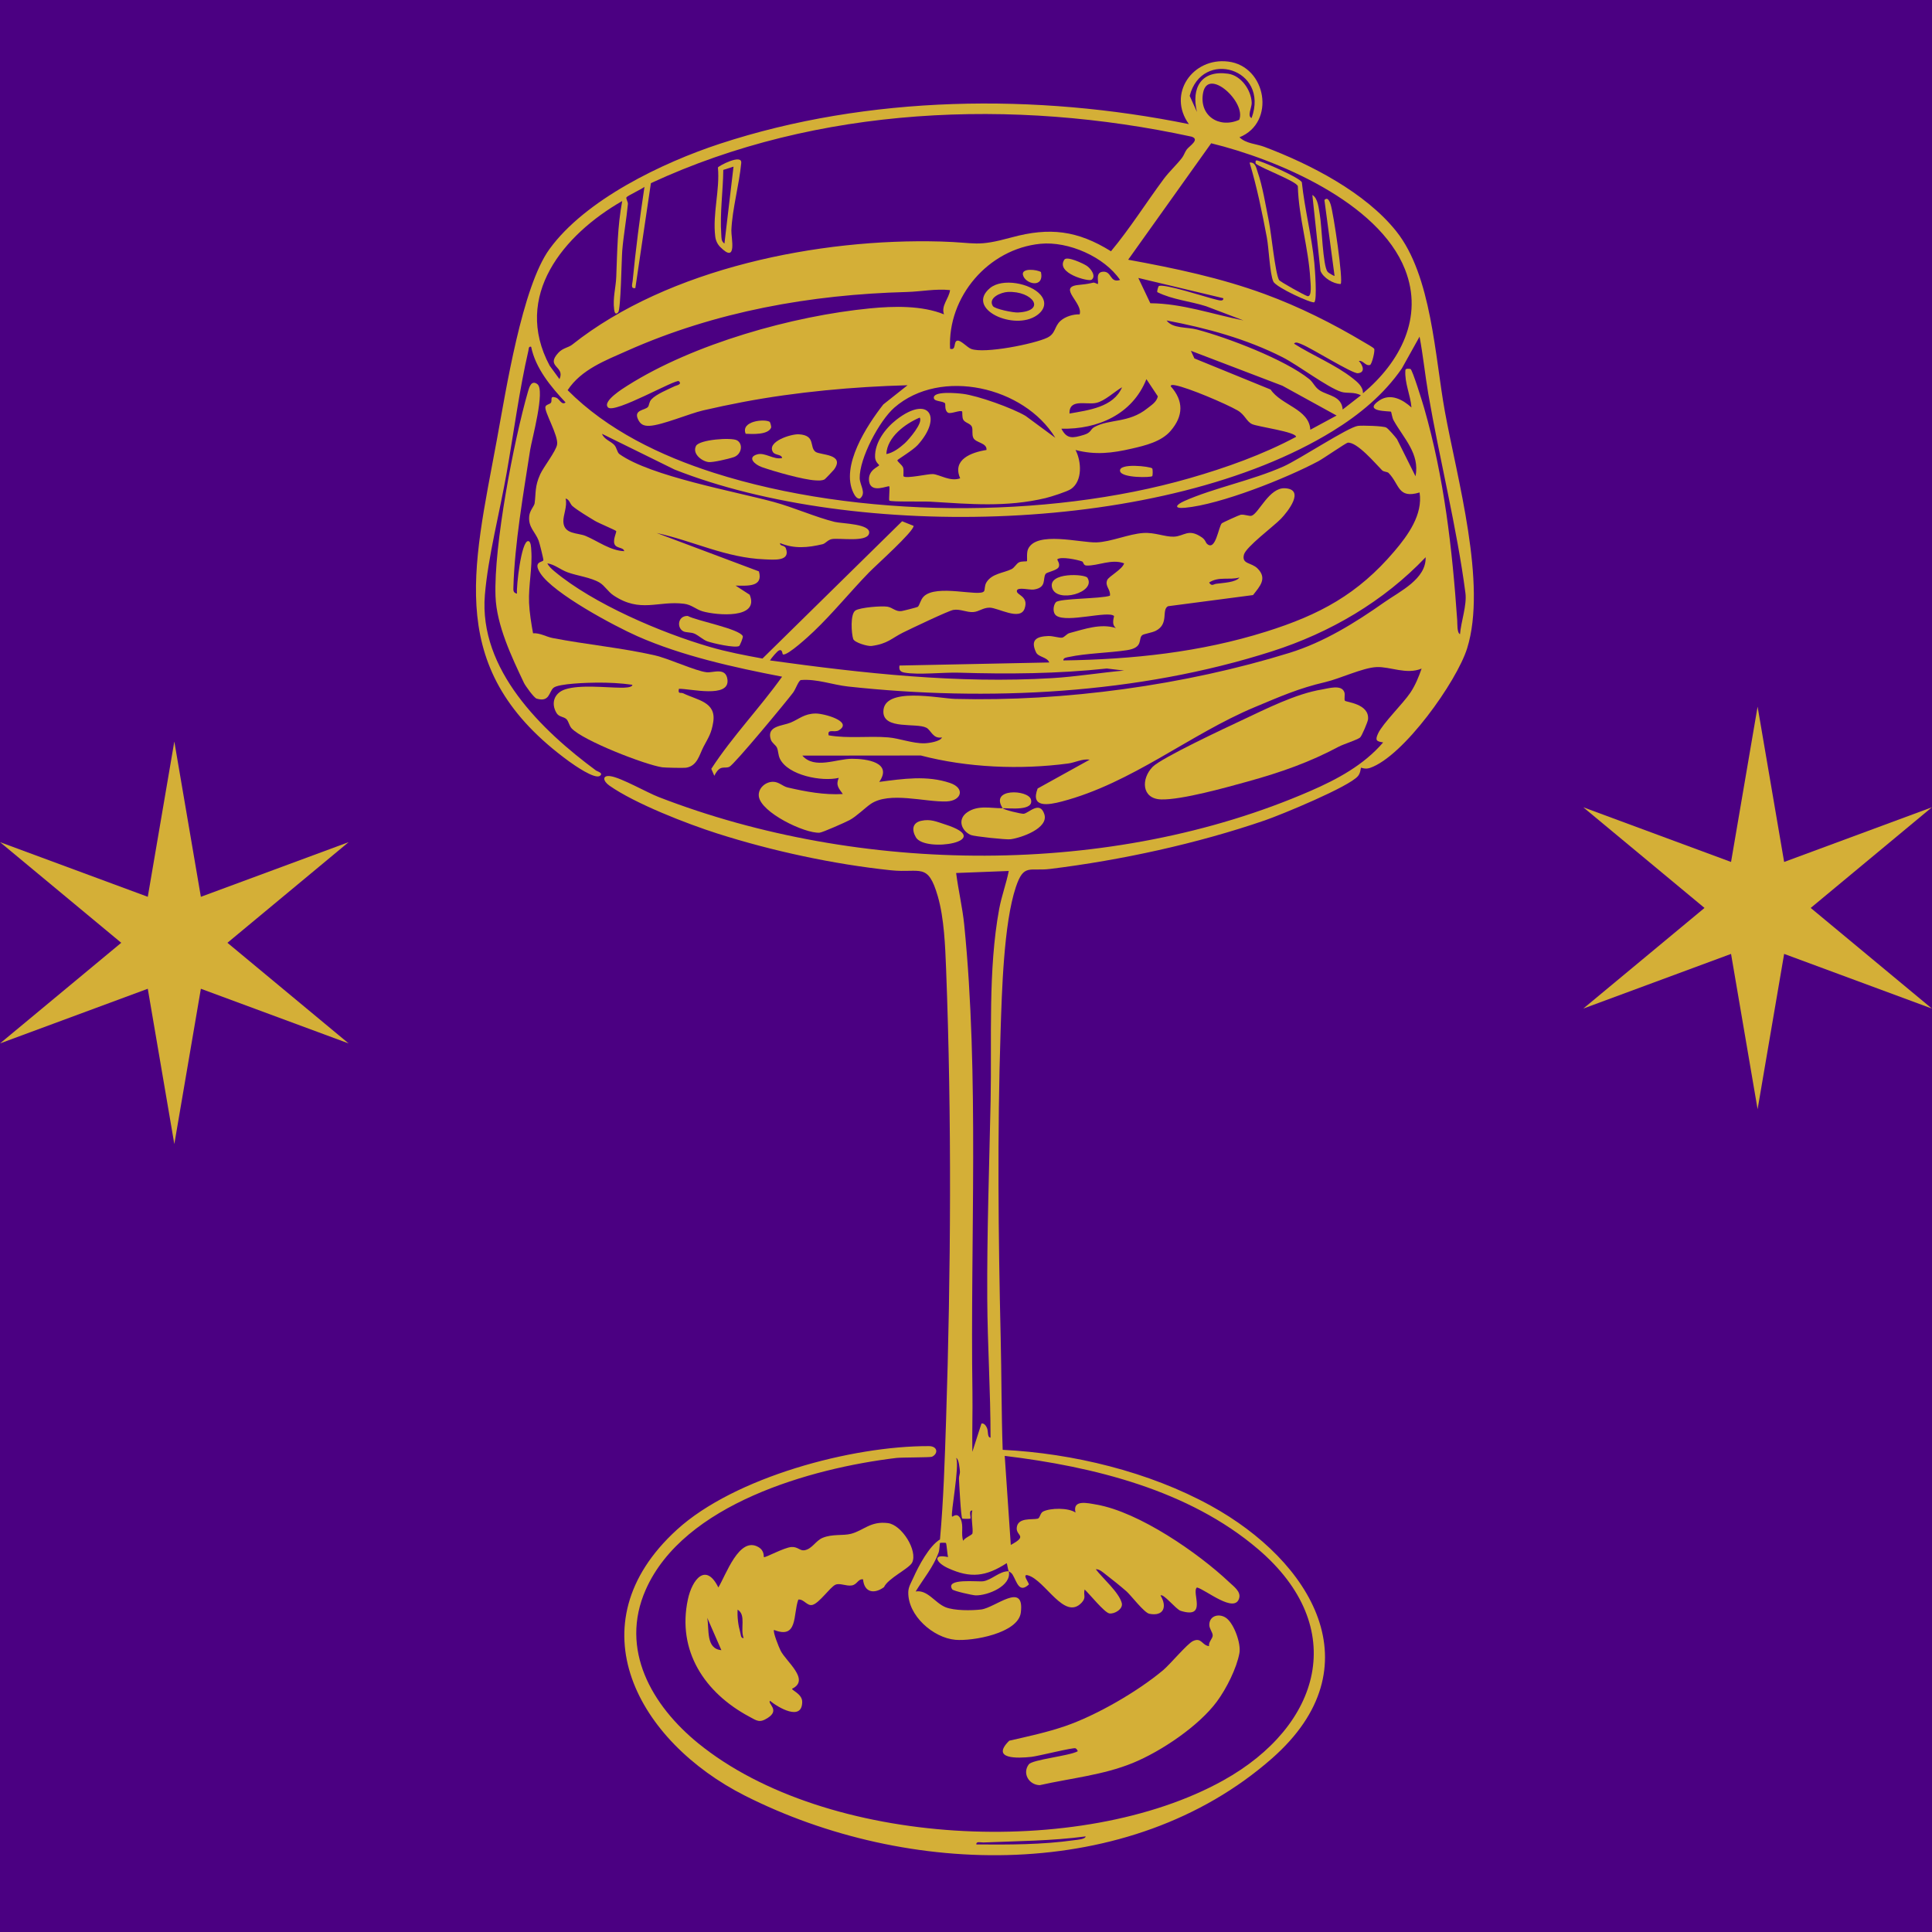 <svg xmlns="http://www.w3.org/2000/svg" xmlns:xlink="http://www.w3.org/1999/xlink" width="500" zoomAndPan="magnify" viewBox="0 0 375 375" height="500" preserveAspectRatio="xMidYMid meet" version="1.0"><defs><clipPath id="9ed7c983bb"><path d="M 0 143.926 L 67.965 143.926 L 67.965 222.09 L 0 222.09 Z M 0 143.926 " clip-rule="nonzero"/></clipPath><clipPath id="1a86637d6b"><path d="M 307.312 137.16 L 375 137.16 L 375 215.324 L 307.312 215.324 Z M 307.312 137.16 " clip-rule="nonzero"/></clipPath></defs><rect x="-37.5" width="450" fill="#ffffff" y="-37.5" height="450" fill-opacity="1"/><rect x="-37.5" width="450" fill="#4b0082" y="-37.5" height="450" fill-opacity="1"/><path fill="#d4af37" d="M 195.801 304.977 C 195.629 304.703 195.484 303.473 195.402 303.406 C 191.375 306.004 188.426 306.395 184.023 304.383 C 181.582 303.266 180.934 301.543 184.012 302.227 C 183.863 301.684 183.762 299.734 183.602 299.484 C 183.57 299.434 182.496 299.43 182.465 299.48 C 182.367 299.633 182.383 300.801 182.176 301.367 C 181.168 304.145 179.254 306.41 177.73 308.902 C 180.062 308.531 181.438 311.105 183.52 311.957 C 185.215 312.648 188.598 312.625 190.453 312.398 C 193.168 312.062 198.914 306.84 198.141 312.996 C 197.637 317.02 188.773 318.582 185.438 318.285 C 181.129 317.898 176.203 313.586 176.297 309.027 C 176.316 308.012 176.867 307.164 177.262 306.277 C 178.305 303.934 180.383 300.039 182.449 298.809 C 183.141 291.121 183.375 283.422 183.629 275.715 C 184.562 247.086 184.746 216.902 183.637 188.082 C 183.465 183.633 183.258 178.234 182.031 173.984 C 180.094 167.289 178.66 169.52 172.949 168.922 C 161.848 167.762 149.867 165.176 139.238 161.785 C 133.32 159.895 123.281 155.996 118.285 152.488 C 116.992 151.578 116.848 150.41 118.523 150.66 C 120.605 150.973 125.543 153.812 127.852 154.707 C 166.797 169.805 215.699 170.344 254.328 153.535 C 259.586 151.25 264.711 148.488 268.469 144.105 C 267.215 143.902 266.836 143.75 267.496 142.348 C 268.426 140.371 272.355 136.543 273.746 134.457 C 274.719 132.996 275.363 131.418 275.934 129.773 C 272.977 131 269.863 129.367 267.199 129.48 C 264.527 129.594 260.074 131.738 257.223 132.398 C 252.094 133.59 248.539 135.168 243.547 137.254 C 230.918 142.531 219.777 151.984 206.086 155.574 C 203.434 156.27 199.957 156.848 201.406 153.047 L 211.512 147.449 C 210.043 147.242 208.734 148.004 207.348 148.191 C 198.07 149.434 187.742 149.004 178.734 146.641 L 155.734 146.664 C 158.098 149.367 162.352 147.281 165.359 147.277 C 168.215 147.273 173.293 147.98 170.66 151.766 C 175.25 151.168 179.91 150.453 184.406 151.977 C 187.391 152.988 186.621 155.434 183.758 155.555 C 179.57 155.73 172.625 153.551 168.973 156.066 C 167.934 156.781 166.25 158.457 164.91 159.176 C 164.113 159.602 159.641 161.59 159.074 161.625 C 156.195 161.801 147.68 157.707 147.289 154.57 C 147.098 153.039 148.547 151.742 150.039 151.746 C 151.199 151.75 151.891 152.613 152.887 152.848 C 156.383 153.66 159.988 154.328 163.59 154.121 C 162.793 152.992 162.18 152.422 162.805 150.984 C 159.523 151.762 152.953 150.5 151.383 147.277 C 151.016 146.516 151.098 145.785 150.801 145.113 C 150.578 144.605 149.832 144.223 149.609 143.535 C 148.746 140.863 151.867 140.922 153.457 140.258 C 155.164 139.543 156.082 138.531 158.285 138.492 C 159.895 138.465 165.668 140.043 162.809 141.758 C 161.961 142.266 160.535 141.355 160.844 142.73 C 164.668 143.395 168.598 142.812 172.426 143.129 C 174.57 143.305 177.145 144.324 179.434 144.273 C 180.203 144.258 182.539 143.938 182.836 143.129 C 181.074 143.465 180.734 141.73 179.805 141.25 C 177.875 140.246 171.516 141.68 171.461 138.188 C 171.387 133.188 182.305 135.578 185.395 135.656 C 206.559 136.211 230.012 132.996 250.297 126.719 C 256.945 124.66 262.988 120.914 268.734 116.871 C 271.723 114.77 276.848 112.383 276.715 108.16 C 268.551 116.738 258.172 122.812 246.867 126.43 C 220.844 134.758 191.66 136.188 164.621 133.254 C 161.582 132.926 158.559 131.734 155.438 131.996 C 154.949 132.184 154.441 133.77 153.93 134.449 C 152.656 136.148 142.488 148.434 141.57 148.836 C 140.539 149.293 139.793 148.301 138.648 150.582 L 138.062 149.23 C 142.141 142.949 147.445 137.457 151.805 131.344 C 142.547 129.562 132.355 127.312 123.715 123.488 C 119.184 121.48 107.434 115.199 104.891 111.285 C 103.324 108.875 105.422 109.191 105.469 108.719 C 105.492 108.48 104.73 105.406 104.551 104.941 C 103.906 103.227 102.496 102.367 102.723 100.156 C 102.836 99.07 103.691 98.246 103.77 97.691 C 104.051 95.621 103.77 94.438 104.859 92.047 C 105.484 90.668 107.918 87.574 108.133 86.281 C 108.422 84.539 105.582 79.852 105.871 78.938 C 106.008 78.512 106.699 78.477 106.926 78.18 C 107.277 77.719 106.574 76.715 107.953 77.184 C 108.562 77.391 109.043 78.746 109.773 78.109 C 106.918 75.062 103.949 71.492 103.094 67.309 C 102.57 67.191 102.648 67.68 102.562 68.055 C 100.789 75.754 99.727 83.926 98.336 91.812 C 97.027 99.262 94.723 108.102 94.113 115.48 C 92.918 129.984 105.137 141.766 115.711 149.574 C 115.891 149.711 117.184 150.035 116.453 150.586 C 115.461 151.332 111.402 148.477 110.434 147.773 C 86.332 130.191 91.734 110.867 96.465 85.227 C 98.211 75.766 101.332 55.68 106.648 48.355 C 113.625 38.734 128.621 31.551 139.715 27.91 C 168.531 18.445 201.164 18.082 230.762 24.09 C 226.52 18.242 231.48 11.105 238.387 11.949 C 245.824 12.855 247.688 23.797 240.582 26.645 C 241.863 27.898 243.797 27.895 245.402 28.5 C 254.332 31.871 265.004 37.348 271.027 44.906 C 277.883 53.516 278.504 69.18 280.453 79.883 C 282.809 92.836 288.672 113.328 284.77 125.84 C 282.758 132.281 272.418 146.832 265.914 149.051 C 264.93 149.387 264.223 148.957 264.168 149.023 C 264.102 149.102 264.102 150 263.594 150.621 C 261.902 152.699 248.668 158.148 245.496 159.238 C 232.363 163.754 217.629 166.957 203.852 168.656 C 199.828 169.156 198.723 167.551 197.172 172.191 C 194.812 179.25 194.461 192.566 194.211 200.27 C 193.566 219.969 193.77 239.852 194.23 259.574 C 194.402 266.852 194.367 274.141 194.621 281.41 C 208.219 282.078 223.059 285.672 235.027 292.266 C 254.488 302.984 267.148 323.52 246.871 341.324 C 219.238 365.582 176.148 364.492 144.586 348.535 C 123.922 338.09 111.133 315.402 131.379 296.922 C 142.555 286.719 165.363 280.633 180.301 280.691 C 182.023 280.699 182.148 282.164 180.891 282.754 C 180.559 282.906 174.98 282.867 174.004 282.984 C 157.41 284.98 132.688 291.922 125.336 308.559 C 120.199 320.176 126.551 331.066 135.512 338.363 C 160.324 358.555 209.754 360.949 237.395 345.598 C 256.449 335.016 262.004 315.879 244.191 300.688 C 230.73 289.207 212.258 284.676 195.016 282.586 L 196.195 299.871 C 199.574 298.051 197.215 298.16 197.348 296.555 C 197.516 294.48 200.309 295.027 201.418 294.773 C 201.863 294.672 201.887 293.676 202.469 293.387 C 203.875 292.68 207.367 292.621 208.758 293.586 C 208.125 291.004 211.074 291.738 212.855 292.047 C 221.078 293.488 232.57 301.406 238.621 307.133 C 239.484 307.949 240.883 308.918 240.523 310.199 C 239.668 313.285 234.02 308.551 232.336 308.125 C 231.184 308.98 234.453 314.316 229.164 312.66 C 228.242 312.367 225.766 309.18 225.262 309.695 C 226.566 311.844 225.898 313.781 223.09 313.234 C 222.086 313.043 219.531 309.668 218.672 308.902 C 217.555 307.918 215.816 306.527 214.617 305.605 C 214.07 305.188 213.406 304.547 212.691 304.59 C 213.992 306.324 217.211 309.074 217.738 311.164 C 218.023 312.297 216.336 313.32 215.332 313.164 C 214.387 313.02 211.484 309.41 210.527 308.516 C 210.23 309.629 210.91 310.043 209.953 311.07 C 206.609 314.664 202.895 306.711 199.523 305.77 C 198.289 305.426 199.738 307.258 199.711 307.539 C 197.781 309.336 197.387 307.02 196.527 305.609 C 196.289 305.219 195.84 305.039 195.801 304.977 C 196.426 307.812 191.711 309.715 189.379 309.66 C 188.75 309.645 185.035 308.812 184.824 308.488 C 183.391 306.254 189.812 307.082 190.867 306.918 C 192.523 306.66 193.992 304.938 195.801 304.977 Z M 242.934 22.91 C 246.445 13.289 233.301 9.406 230.918 18.605 L 232.328 21.734 C 231.184 17.02 233.184 13.559 238.387 14.309 C 240.922 14.676 242.887 17.523 242.957 19.98 C 242.98 20.824 242.039 22.57 242.934 22.91 Z M 240.531 23.258 C 241.961 19.859 234.477 12.988 233.52 18.012 C 232.688 22.395 236.566 25.012 240.531 23.258 Z M 229.434 30.629 C 229.812 30.133 229.961 29.535 230.359 29 C 230.863 28.328 232.98 27.066 231.273 26.523 C 196.707 19.035 158.66 20.543 126.34 35.551 L 123.32 55.91 C 122.363 56.09 122.73 55.16 122.789 54.59 C 123.387 48.449 124.172 42.367 125.09 36.27 C 124.578 36.695 121.742 38.027 121.598 38.297 C 121.449 38.574 121.914 39.176 121.875 39.598 C 121.594 42.602 121.027 45.637 120.777 48.648 C 120.637 50.344 120.508 60.078 119.984 60.629 C 119.434 61.207 119.27 60.59 119.203 60.043 C 118.922 57.816 119.531 55.816 119.613 53.77 C 119.812 48.789 119.844 43.957 120.77 39.02 C 109.426 45.52 99.434 57.422 106.691 70.98 L 108.594 73.59 C 109.762 71.039 105.785 71.273 108.387 68.465 C 109.262 67.52 110.328 67.48 111.055 66.902 C 129.793 52.02 159.094 46.211 182.641 46.879 C 189.598 47.078 189.461 47.961 196.375 46.074 C 203.723 44.07 209.133 44.723 215.641 48.77 C 219.348 44.312 222.438 39.379 225.883 34.734 C 226.949 33.297 228.367 32.016 229.434 30.629 Z M 264.547 76.34 C 271.719 70.336 276.41 61.633 272.703 52.27 C 267.535 39.211 247.836 30.922 235.09 27.809 L 218.977 50.41 C 227.977 52.055 236.914 53.93 245.496 57.082 C 252.184 59.539 258.695 62.797 264.805 66.453 C 265.23 66.707 266.562 67.434 266.723 67.695 C 266.938 68.043 266.281 70.742 265.91 70.84 C 264.996 71.082 264.613 69.914 263.754 70.059 C 264.531 70.891 265.078 72.32 263.551 72.441 C 262.438 72.527 254.609 67.59 252.648 66.824 C 252.27 66.68 251.43 66.219 251.184 66.715 C 254.746 68.984 259.25 70.812 262.551 73.422 C 263.477 74.152 264.609 75.066 264.547 76.34 Z M 217.406 54.336 C 214.375 49.867 207.387 46.781 201.938 47.32 C 191.859 48.312 183.895 57.574 184.41 67.695 C 185.668 68.078 185.012 66.316 185.793 66.125 C 186.465 65.961 187.719 67.43 188.504 67.727 C 191.074 68.699 200.773 66.75 203.273 65.547 C 204.953 64.734 204.605 63.363 205.871 62.254 C 206.805 61.43 208.312 60.977 209.551 61.02 C 210.281 58.863 205.367 55.836 209.094 55.336 C 210.426 55.156 210.68 55.223 212.184 54.867 C 212.48 54.797 213.047 55.18 213.082 55.129 C 213.332 54.766 212.512 52.871 214.07 52.742 C 215.848 52.598 215.367 55 217.406 54.336 Z M 237.434 57.883 L 220.945 53.949 L 223.277 58.859 C 229.492 58.902 235.332 61.004 241.363 62.195 L 234.105 59.441 C 230.973 58.445 227.621 58.184 224.648 56.711 C 224.508 56.531 224.848 55.582 224.895 55.547 C 225.699 54.906 234.496 57.82 236.156 58.18 C 236.551 58.266 237.535 58.578 237.434 57.883 Z M 184.406 56.309 C 181.582 56.008 178.754 56.602 175.98 56.676 C 157.383 57.172 138.875 60.457 121.746 68.078 C 117.512 69.965 112.805 71.723 110.176 75.734 C 117.855 83.465 128.215 88.465 138.543 91.766 C 166.312 100.637 203.027 100.84 230.926 92.812 C 237.969 90.785 245.109 88.246 251.57 84.789 C 251.586 83.82 244.125 82.828 243.039 82.328 C 241.934 81.82 241.641 80.48 240.207 79.66 C 237.934 78.355 230.66 75.258 228.18 74.797 C 227.887 74.742 227.254 74.598 227.227 74.965 C 229.777 77.824 229.711 80.719 227.23 83.617 C 225.434 85.723 222.309 86.473 219.691 87.074 C 215.871 87.957 212.617 88.352 208.762 87.344 C 209.918 89.586 210.148 93.34 207.887 94.914 C 207.16 95.418 203.984 96.43 202.969 96.672 C 195.316 98.496 188.23 97.836 180.586 97.375 C 179.23 97.293 172.906 97.445 172.621 97.164 C 172.488 97.027 172.723 94.945 172.621 94.414 C 172.387 94.16 169.031 95.91 168.688 93.406 C 168.387 91.203 170.641 90.566 170.648 90.289 C 170.652 90.203 169.887 89.707 169.852 88.738 C 169.75 85.879 171.875 83.117 174.008 81.457 C 180.262 76.602 183.027 80.949 178.133 86.367 C 177.219 87.379 174.332 89.109 174.195 89.312 C 174.055 89.523 175.117 90.23 175.297 90.77 C 175.461 91.266 175.297 92.363 175.375 92.449 C 175.848 92.965 180.168 91.961 181.074 92.016 C 182.375 92.102 184.453 93.551 186.371 92.836 C 184.77 89.191 188.543 87.797 191.477 87.34 C 191.613 85.926 189.379 85.977 188.922 84.988 C 188.602 84.293 188.867 83.492 188.66 82.891 C 188.41 82.164 187.301 82.105 186.957 81.441 C 186.707 80.953 186.82 79.945 186.758 79.879 C 186.406 79.516 184.531 80.414 184.012 80.105 C 183.273 79.664 183.57 78.422 183.43 78.281 C 182.945 77.789 181.41 77.961 181.27 77.316 C 180.938 75.828 185.828 76.316 186.863 76.441 C 189.801 76.793 196.508 79.207 199.07 80.73 L 204.836 84.98 C 198.824 75.07 182.609 71.289 173.605 79.105 C 170.699 81.629 166.789 88.965 166.867 92.816 C 166.895 94.203 168.227 95.695 166.922 96.766 C 166.316 96.891 165.887 96.145 165.66 95.684 C 163.09 90.465 168.266 82.586 171.449 78.504 L 176.156 74.773 C 165.68 75.059 154.586 76.066 144.254 78.02 C 141.789 78.484 138.914 79.094 136.469 79.66 C 133.793 80.281 128.43 82.562 126.062 82.652 C 124.918 82.695 124.281 82.375 123.812 81.328 C 123 79.508 125.203 79.656 125.773 78.98 C 126.016 78.691 125.953 78.043 126.449 77.508 C 127.391 76.492 129.715 75.566 130.984 74.945 C 131.25 74.816 132.48 74.625 131.77 73.984 C 131.219 73.492 119.293 80.355 118.023 79.09 C 116.836 77.898 120.984 75.359 121.816 74.832 C 134.633 66.727 153.852 61.316 168.902 59.852 C 173.5 59.406 178.953 59.277 183.23 61.016 C 182.617 59.332 184.199 57.949 184.406 56.309 Z M 264.148 76.738 C 262.871 76.008 261.449 76.414 260.34 76.059 C 257.625 75.188 251.98 70.883 248.953 69.344 C 241.898 65.762 234.191 63.672 226.438 62.203 C 227.605 63.805 230.355 63.441 232.332 63.965 C 238.301 65.543 249.395 69.781 254.133 73.59 C 254.949 74.25 255.184 75.18 256.223 75.82 C 257.859 76.828 260.395 76.859 260.617 79.484 Z M 283.391 123.086 C 283.574 120.676 284.75 117.492 284.438 115.098 C 282.824 102.641 279.375 88.953 277.227 76.422 C 276.598 72.746 276.227 69.008 275.535 65.344 L 272.094 71.52 C 268.617 76.551 263.891 80.465 258.699 83.66 C 226.129 103.719 166 105.008 130.926 91.137 L 116.848 84.203 C 117.262 85.289 118.492 85.609 119.215 86.348 C 119.734 86.879 119.754 87.801 120.254 88.156 C 126.348 92.473 142.559 95.359 150.164 97.426 C 154.105 98.5 158.297 100.383 162.008 101.301 C 163.441 101.652 169.266 101.645 168.668 103.609 C 168.152 105.297 162.891 104.367 161.445 104.641 C 160.66 104.793 160.227 105.492 159.68 105.625 C 156.812 106.312 154.168 106.555 151.414 105.414 C 151.348 106.082 152.289 105.746 152.543 106.445 C 153.465 108.988 150.254 108.641 148.445 108.57 C 140.883 108.285 134.621 105.016 127.453 103.453 L 147.305 110.906 C 148.199 114.008 145.008 113.688 142.773 113.664 L 145.512 115.438 C 147.484 120.18 139.16 119.445 136.395 118.664 C 135.086 118.297 134.273 117.375 132.766 117.188 C 127.703 116.555 124.309 119.055 119.074 115.559 C 118.047 114.875 117.367 113.684 116.418 113.105 C 114.723 112.074 112.02 111.766 110.188 111.09 C 108.719 110.551 107.695 109.574 106.242 109.344 C 106.512 109.938 107.129 110.488 107.625 110.902 C 115.191 117.219 128.309 122.809 137.75 125.559 C 141.094 126.535 144.57 127.195 147.996 127.824 L 175.102 101.176 L 177.328 102.07 C 177.375 103.164 170.012 109.734 168.688 111.098 C 165.078 114.805 161.699 118.988 157.953 122.559 C 157.004 123.465 152.969 127.195 152.008 127.039 C 151.781 127 151.949 125.969 151.223 126.234 C 150.863 126.367 149.723 127.73 149.449 128.191 C 167.504 130.688 185.914 132.73 204.23 131.625 C 208.852 131.348 213.57 130.566 218.188 130.156 L 214.832 129.758 C 205.293 130.777 195.688 130.863 186.152 130.566 C 183.117 130.473 178.277 131.039 175.57 130.555 C 174.715 130.402 174.465 130.035 174.586 129.18 L 203.656 128.586 C 203.273 127.52 201.547 127.566 201.102 126.629 C 199.922 124.148 201.266 123.539 203.457 123.453 C 204.383 123.418 205.621 123.859 206.156 123.766 C 206.609 123.691 207.043 123.023 207.578 122.883 C 210.496 122.117 213.605 120.961 216.617 121.906 C 215.594 121.176 216.32 119.645 216.227 119.559 C 215.098 118.484 207.141 120.926 205.062 119.52 C 204.238 118.961 204.426 117.496 204.934 116.902 C 205.598 116.129 213.758 116.238 215.441 115.625 C 215.602 114.387 214.414 113.785 214.906 112.594 C 215.207 111.871 217.863 110.516 218.191 109.344 C 215.762 108.426 213.141 109.844 210.914 109.773 C 210.227 109.754 210.344 109.086 210.035 108.973 C 209.109 108.633 205.941 107.969 205.227 108.559 C 205.129 108.637 205.867 109.469 205.453 110.129 C 205.062 110.754 203.203 111.039 202.957 111.391 C 202.332 112.297 203.246 114.035 200.684 114.426 C 199.812 114.559 197.527 113.879 197.375 114.648 C 197.199 115.531 199.73 115.641 198.879 118.113 C 198.027 120.586 193.707 117.934 192.062 117.945 C 190.758 117.957 190.039 118.719 188.922 118.797 C 187.602 118.891 186.402 118.156 185.027 118.387 C 184.074 118.551 176.723 122.066 175.266 122.785 C 173.051 123.883 172.332 124.953 169.18 125.379 C 168.41 125.484 165.836 124.719 165.605 124.02 C 165.266 122.984 164.988 119.152 166.055 118.484 C 166.988 117.902 171.086 117.57 172.254 117.758 C 173.215 117.91 173.875 118.773 174.988 118.609 C 175.355 118.555 177.996 117.883 178.129 117.793 C 178.48 117.551 178.652 116.43 179.277 115.797 C 181.766 113.281 190.215 115.941 191.008 114.75 C 191.199 114.461 191.07 113.691 191.457 113.055 C 192.512 111.309 194.754 111.246 196.34 110.469 C 196.914 110.188 197.258 109.422 197.785 109.152 C 198.277 108.902 199.242 109.008 199.32 108.93 C 199.434 108.816 199.207 107.355 199.539 106.598 C 201.113 103 209.688 105.379 212.828 105.277 C 215.613 105.188 219.102 103.633 221.93 103.453 C 224.156 103.312 226.094 104.223 227.828 104.168 C 229.863 104.102 230.621 102.488 233.258 104.289 C 233.984 104.785 234.004 105.301 234.266 105.543 C 235.949 107.102 236.508 102.25 237.145 101.582 C 237.285 101.438 240.555 99.953 240.812 99.914 C 241.582 99.797 242.496 100.262 242.961 100.094 C 244.355 99.594 246.363 94.594 249.418 94.77 C 253.398 94.996 249.941 99.332 248.629 100.695 C 247.238 102.145 241.812 106.168 241.445 107.668 C 240.984 109.551 242.891 109.137 244.094 110.344 C 246.023 112.285 244.535 113.805 243.211 115.504 L 226.711 117.668 C 225.383 118.383 226.961 121.059 224.371 122.418 C 223.59 122.828 222.051 123.02 221.719 123.277 C 220.844 123.949 222.051 125.695 218.746 126.199 C 215.23 126.734 210.824 126.793 207.488 127.516 C 207.109 127.598 206.312 127.656 206.406 128.191 C 219.789 127.992 232.984 126.617 245.777 122.59 C 256.129 119.332 263.535 115.359 270.641 107.008 C 273.277 103.91 276.211 99.879 275.539 95.59 C 271.273 96.867 271.703 94.027 269.516 91.793 C 269.289 91.559 268.574 91.598 268.262 91.281 C 266.992 90 263.41 85.742 261.594 85.926 C 261.258 85.961 256.875 88.992 255.906 89.512 C 249.684 92.836 236.875 97.938 229.988 98.559 C 227.781 98.758 228.203 97.996 229.871 97.254 C 235.547 94.727 243.008 93.258 249.094 90.555 C 252.238 89.156 261.664 82.898 263.594 82.66 C 264.445 82.559 268.52 82.668 269.078 82.992 C 269.504 83.238 270.797 84.746 271.156 85.242 L 274.75 92.445 C 275.625 88.055 272.449 85.094 270.492 81.578 C 270.215 81.086 270.066 79.977 270 79.918 C 269.812 79.754 264.379 79.996 267.707 77.742 C 269.898 76.258 272.273 77.555 273.965 79.09 C 273.77 76.645 272.605 74.344 272.785 71.855 C 272.758 71.477 273.578 71.559 273.773 71.621 C 274.152 71.746 276.145 78.215 276.422 79.184 C 280.316 92.734 281.875 106.461 282.844 120.391 C 282.891 121.027 282.781 122.875 283.391 123.086 Z M 259.434 80.656 L 248.922 74.875 L 231.156 68.09 L 231.832 69.57 L 246.629 75.609 C 248.68 78.676 254.113 79.375 254.332 83.414 Z M 222.688 79.27 C 223.5 78.617 224.488 78.051 224.738 76.934 L 222.516 73.594 C 219.805 80.418 213.109 83.359 206.016 83.215 C 207.082 85.281 208.238 85.051 210.355 84.414 C 211.852 83.969 211.59 83.352 212.406 82.898 C 215.332 81.273 219.066 82.176 222.688 79.27 Z M 207.586 80.27 C 211.25 79.609 216.125 79.07 217.793 75.164 C 216.312 76.016 214.453 77.832 212.781 78.199 C 210.848 78.629 207.508 77.289 207.586 80.27 Z M 175.629 86.023 C 176.379 85.34 179.246 82.039 178.512 81.055 C 175.719 82.234 172.199 84.816 172.039 88.133 C 173.348 87.906 174.66 86.906 175.629 86.023 Z M 111.09 98.207 C 110.664 97.844 110.508 96.895 109.781 96.77 C 110.164 98.254 109.281 100 109.348 101.289 C 109.477 103.766 112.145 103.379 113.703 104.039 C 116.066 105.043 118.484 106.891 121.164 106.98 C 121.008 106.152 119.566 106.52 119.25 105.539 C 118.965 104.652 119.73 103.258 119.594 103.074 C 119.453 102.891 116.195 101.535 115.469 101.094 C 114.227 100.344 112.121 99.09 111.09 98.207 Z M 240.578 112.094 C 238.59 112.645 236.527 111.84 234.691 113.07 C 235.203 113.863 235.484 113.398 236.078 113.312 C 237.41 113.117 239.852 113.066 240.578 112.094 Z M 195.801 169.055 L 185.586 169.449 C 186 172.723 186.824 176.199 187.152 179.469 C 190.105 208.816 188.309 240.746 188.75 270.195 C 188.809 274.059 188.664 277.938 188.734 281.797 L 190.504 276.301 C 191.039 276.195 191.398 276.77 191.578 277.184 C 191.863 277.844 191.598 279.016 192.262 279.047 C 192.27 270.059 191.676 261.082 191.625 252.074 C 191.555 239.434 192.016 226.328 192.277 213.664 C 192.523 201.598 191.754 188.254 193.941 176.426 C 194.402 173.934 195.305 171.535 195.801 169.055 Z M 186.777 294.758 C 186.5 294.488 186.191 288.062 186.133 287.035 C 186.105 286.555 186.359 286.066 186.32 285.582 C 186.273 285.051 186.125 283.18 185.59 282.98 C 186.297 284.551 184.449 293.926 184.805 294.375 C 184.891 294.48 185.824 293.418 186.473 294.863 C 187.086 296.23 186.477 297.727 186.961 299.082 C 187.199 298.477 188.68 297.988 188.754 297.629 C 188.926 296.781 188.391 294.293 188.727 293.195 C 187.902 293.105 188.543 294.562 188.336 294.766 C 188.281 294.82 186.832 294.812 186.777 294.758 Z M 210.727 356.445 C 204.137 357.324 197.512 357.348 190.887 357.621 C 190.406 357.641 189.426 357.324 189.516 358.008 C 195.852 358.055 202.238 358.066 208.516 357.18 C 209.016 357.109 210.656 357.02 210.727 356.445 Z M 210.727 356.445 " fill-opacity="1" fill-rule="nonzero"/><path fill="#d4af37" d="M 100.344 115.234 C 100.199 113.828 101.176 105.031 102.508 105.027 C 103.078 105.023 103.086 106.348 103.117 106.77 C 103.375 110.168 102.551 113.566 102.691 117.016 C 102.762 118.789 103.145 121.23 103.465 122.918 C 104.832 122.832 106.008 123.598 107.258 123.84 C 113.703 125.094 120.742 125.75 127.074 127.199 C 129.883 127.84 134.996 130.254 137.18 130.488 C 138.41 130.617 140.918 129.43 141.203 131.941 C 141.617 135.59 133.938 133.641 131.773 133.699 C 131.555 134.836 132.109 134.324 132.637 134.582 C 135.34 135.91 139.059 136.219 138.438 140.156 C 138.086 142.375 137.512 143.121 136.547 144.953 C 135.754 146.457 135.367 148.707 133.117 149.02 C 132.613 149.086 129.078 149.008 128.531 148.93 C 125.234 148.449 113.141 143.75 110.945 141.367 C 110.48 140.859 110.359 139.992 109.961 139.602 C 109.418 139.066 108.496 139.195 108.023 138.398 C 106.887 136.5 107.574 134.504 109.691 133.809 C 112.578 132.859 117.539 133.465 120.578 133.484 C 120.98 133.484 122.762 133.504 122.738 132.914 C 120.43 132.586 118.184 132.484 115.848 132.496 C 114.156 132.508 108.41 132.664 107.426 133.508 C 106.523 134.285 106.711 136.359 104.16 135.602 C 103.648 135.453 101.973 133.125 101.699 132.543 C 99.316 127.531 96.383 121.352 96.18 115.754 C 95.82 105.941 99.707 85.605 102.5 75.938 C 102.746 75.078 103.172 73.719 104.297 74.555 C 105.879 75.73 103.215 85.336 102.902 87.336 C 101.602 95.734 99.883 105.578 99.652 113.977 C 99.633 114.617 99.594 115.043 100.344 115.234 Z M 100.344 115.234 " fill-opacity="1" fill-rule="nonzero"/><path fill="#d4af37" d="M 167.516 306.551 C 166.551 306.418 166.387 307.559 165.344 307.73 C 164.234 307.918 162.992 307.191 162.129 307.609 C 161.098 308.105 159.027 311.152 157.707 311.508 C 156.648 311.793 156.043 310.34 154.953 310.477 C 153.902 313.371 154.926 318.227 150.238 316.371 C 149.965 316.734 151.211 319.789 151.516 320.395 C 152.578 322.512 157.297 326.047 153.77 327.77 C 153.488 328.02 155.707 328.754 155.707 330.316 C 155.703 334.191 151.02 331.422 149.453 330.121 C 148.961 330.73 151.426 331.891 149.035 333.438 C 147.402 334.496 146.902 333.984 145.402 333.184 C 136.777 328.562 131.383 320.438 133.516 310.449 C 134.34 306.586 136.992 303.188 139.43 308.121 C 140.867 305.832 143.465 298.047 147.242 300.309 C 148.43 301.02 148.191 302.152 148.273 302.23 C 148.488 302.426 152.199 300.352 153.637 300.273 C 154.871 300.207 155.27 301.051 156.137 300.906 C 157.645 300.656 158.289 299.07 159.664 298.496 C 161.555 297.707 163.617 298.113 165.164 297.715 C 167.613 297.086 168.945 295.203 172.34 295.633 C 175.055 295.973 178.176 301.016 177.043 303.301 C 176.469 304.453 172.34 306.363 171.586 308.062 C 169.676 309.461 167.758 309.117 167.516 306.551 Z M 144.34 317.941 C 143.629 316.137 144.879 313.434 143.168 312.441 C 143.094 313.918 143.277 315.426 143.68 316.844 C 143.797 317.246 143.77 318.031 144.34 317.941 Z M 140.02 320.297 L 137.277 314.016 C 137.68 316.285 136.98 320.031 140.02 320.297 Z M 140.02 320.297 " fill-opacity="1" fill-rule="nonzero"/><path fill="#d4af37" d="M 238.109 314.133 C 239.57 315.305 240.902 319.02 240.57 320.863 C 240.039 323.793 238.051 327.758 236.203 330.262 C 232.703 335.004 225.398 339.938 219.859 342.199 C 214.113 344.547 207.898 345.129 201.805 346.5 C 199.656 346.43 198.398 344.16 199.691 342.461 C 200.402 341.527 207.453 340.84 209.156 339.938 C 209.262 339.836 208.938 339.43 208.766 339.344 C 208.34 339.137 201.527 340.859 200.207 341.004 C 197.547 341.297 192.223 341.504 195.891 337.871 C 199.539 337.035 203.25 336.242 206.789 335.023 C 212.867 332.93 220.875 328.285 225.781 324.164 C 227.094 323.062 230.445 319.047 231.555 318.527 C 233.227 317.75 233.293 319.375 234.684 319.516 C 234.512 318.73 235.406 318.035 235.387 317.422 C 235.375 316.832 234.727 316.137 234.727 315.383 C 234.727 313.512 236.789 313.074 238.109 314.133 Z M 238.109 314.133 " fill-opacity="1" fill-rule="nonzero"/><path fill="#d4af37" d="M 261.051 136.012 C 261.277 136.301 265.828 136.586 265.535 139.633 C 265.488 140.102 264.316 142.898 263.984 143.156 C 263.352 143.648 260.754 144.445 259.859 144.926 C 254.215 147.938 248.645 149.902 242.25 151.672 C 238.172 152.801 229.344 155.285 225.379 155.168 C 221.555 155.055 221.465 151.16 223.719 148.852 C 225.43 147.098 237.957 141.242 241.004 139.816 C 245.691 137.621 251.484 134.656 256.613 133.824 C 257.852 133.621 260.391 132.801 260.941 134.363 C 261.113 134.852 260.859 135.77 261.051 136.012 Z M 261.051 136.012 " fill-opacity="1" fill-rule="nonzero"/><path fill="#d4af37" d="M 194.621 156.875 C 194.828 157.191 198.277 158.004 198.699 157.953 C 199.672 157.836 201.828 155.324 202.707 158.039 C 203.59 160.777 198.199 162.629 196.133 162.902 C 195.312 163.012 189.094 162.352 188.449 162.074 C 186.609 161.273 185.762 159.027 187.75 157.66 C 189.863 156.211 192.316 156.91 194.621 156.875 C 192.035 152.914 199.547 153.27 200.098 155.156 C 200.77 157.465 195.957 156.852 194.621 156.875 Z M 194.621 156.875 " fill-opacity="1" fill-rule="nonzero"/><path fill="#d4af37" d="M 178.801 159.32 C 180.617 158.918 181.801 159.496 183.43 160.016 C 193.523 163.23 179.559 165.578 177.777 162.527 C 176.949 161.113 177.059 159.707 178.801 159.32 Z M 178.801 159.32 " fill-opacity="1" fill-rule="nonzero"/><path fill="#d4af37" d="M 143.492 125.379 C 142.738 125.855 138.297 124.852 137.266 124.473 C 136.461 124.176 135.684 123.402 134.812 123 C 134.094 122.668 133.121 122.828 132.566 122.496 C 131.297 121.738 131.621 119.477 133.496 119.559 C 135.27 120.508 143.496 122.043 144.172 123.473 C 144.293 123.723 143.582 125.324 143.492 125.379 Z M 143.492 125.379 " fill-opacity="1" fill-rule="nonzero"/><path fill="#d4af37" d="M 211.066 112.141 C 212.863 115.008 205.047 117.168 204.207 114.066 C 203.387 111.02 210.609 111.406 211.066 112.141 Z M 211.066 112.141 " fill-opacity="1" fill-rule="nonzero"/><path fill="#d4af37" d="M 139.77 47.918 C 139.246 47.383 138.918 46.66 138.828 45.91 C 138.285 41.469 139.754 36.867 139.348 32.516 C 139.395 32.25 144.094 29.746 143.871 31.656 C 143.477 35.887 142.133 40.516 141.957 44.711 C 141.898 46.102 143.184 51.383 139.77 47.918 Z M 142.375 32.344 L 140.391 32.977 C 140.344 37.141 139.703 41.348 140 45.523 C 140.051 46.195 139.961 46.82 140.613 47.27 Z M 142.375 32.344 " fill-opacity="1" fill-rule="nonzero"/><path fill="#d4af37" d="M 161.883 91.145 C 161.785 91.281 160.18 92.98 160.062 93.043 C 159.496 93.328 158.91 93.27 158.305 93.242 C 155.93 93.125 150.266 91.508 147.879 90.668 C 146.484 90.18 144.949 88.766 146.984 88.191 C 148.508 87.766 150.137 89.281 151.805 88.906 C 151.734 88.152 150.43 88.398 150.027 87.746 C 148.777 85.715 153.551 84.215 155.043 84.297 C 158.406 84.484 157.039 86.816 158.312 87.707 C 159.242 88.359 164.094 88.086 161.883 91.145 Z M 161.883 91.145 " fill-opacity="1" fill-rule="nonzero"/><path fill="#d4af37" d="M 143.066 85.477 C 144.305 86.195 143.934 88.23 142.402 88.738 C 141.461 89.051 138.34 89.805 137.496 89.684 C 136.125 89.484 134.332 88.027 135.098 86.551 C 135.738 85.316 141.988 84.852 143.066 85.477 Z M 143.066 85.477 " fill-opacity="1" fill-rule="nonzero"/><path fill="#d4af37" d="M 223.645 90.918 C 223.766 91.07 223.77 92.207 223.652 92.414 C 223.492 92.699 217.738 92.824 217.406 91.461 C 217.059 89.789 223.336 90.539 223.645 90.918 Z M 223.645 90.918 " fill-opacity="1" fill-rule="nonzero"/><path fill="#d4af37" d="M 149.402 81.879 C 149.484 81.93 149.762 82.816 149.664 83.031 C 149.035 84.434 146.035 84.25 144.734 84.195 C 143.723 81.703 148.418 81.258 149.402 81.879 Z M 149.402 81.879 " fill-opacity="1" fill-rule="nonzero"/><path fill="#d4af37" d="M 255.109 58.664 C 254.723 58.996 247.672 55.793 247.152 54.645 C 246.465 53.137 246.293 48.199 245.891 46.082 C 244.973 41.211 243.973 36.305 242.543 31.559 C 243.688 31.422 243.832 32.613 244.094 33.348 C 245.059 36.051 245.691 40.035 246.285 42.941 C 246.758 45.27 247.504 52.938 248.25 54.332 C 248.441 54.688 253.215 57.316 253.754 57.473 C 254.723 57.754 254.363 54.828 254.324 54.148 C 253.992 48.121 252.07 42.199 251.91 36.137 C 251.594 35.137 244.914 32.727 243.727 31.746 C 243.594 30.898 243.953 31.125 244.555 31.312 C 245.898 31.727 252.156 34.461 252.684 35.363 C 253.23 40.586 254.602 45.793 255.109 51.004 C 255.227 52.176 255.676 58.18 255.109 58.664 Z M 255.109 58.664 " fill-opacity="1" fill-rule="nonzero"/><path fill="#d4af37" d="M 259.039 53.555 L 257.07 38.828 C 257.715 38.148 258.082 39.121 258.254 39.613 C 258.832 41.27 260.77 54.566 260.219 55.125 C 258.773 55.109 256.82 53.914 256.301 52.566 L 254.727 37.844 C 255.84 38.492 255.961 40.488 256.176 41.688 C 256.578 43.934 256.754 51.617 257.684 52.754 C 257.887 53 258.984 53.625 259.039 53.555 Z M 259.039 53.555 " fill-opacity="1" fill-rule="nonzero"/><path fill="#d4af37" d="M 201.957 57.215 C 203.199 58.648 202.766 60.137 201.273 61.191 C 196.867 64.312 187.277 59.957 192.172 55.906 C 194.566 53.926 200.027 54.98 201.957 57.215 Z M 192.711 59.402 C 193.07 59.98 196.68 60.703 197.578 60.656 C 203.262 60.355 200.418 56.422 195.598 56.668 C 194.273 56.738 191.723 57.805 192.711 59.402 Z M 192.711 59.402 " fill-opacity="1" fill-rule="nonzero"/><path fill="#d4af37" d="M 211.867 54.309 C 211.324 54.707 204.84 53.047 206.59 50.398 C 207.086 49.645 210.254 51.145 210.926 51.586 C 211.727 52.113 212.828 53.605 211.867 54.309 Z M 211.867 54.309 " fill-opacity="1" fill-rule="nonzero"/><path fill="#d4af37" d="M 202.051 52.805 C 202.723 56.07 198.953 55.145 198.551 53.352 C 198.238 51.961 201.309 52.32 202.051 52.805 Z M 202.051 52.805 " fill-opacity="1" fill-rule="nonzero"/><g clip-path="url(#9ed7c983bb)"><path fill="#d4af37" d="M 38.988 191.918 L 67.668 202.527 L 44.145 182.996 L 67.668 163.461 L 38.988 174.07 L 33.836 143.926 L 28.684 174.07 L 0.004 163.461 L 23.531 182.996 L 0.004 202.527 L 28.684 191.918 L 33.836 222.062 Z M 38.988 191.918 " fill-opacity="1" fill-rule="nonzero"/></g><g clip-path="url(#1a86637d6b)"><path fill="#d4af37" d="M 346.301 185.152 L 374.98 195.762 L 351.457 176.23 L 374.98 156.695 L 346.301 167.305 L 341.148 137.16 L 335.996 167.305 L 307.316 156.695 L 330.844 176.23 L 307.316 195.762 L 335.996 185.152 L 341.148 215.297 Z M 346.301 185.152 " fill-opacity="1" fill-rule="nonzero"/></g></svg>